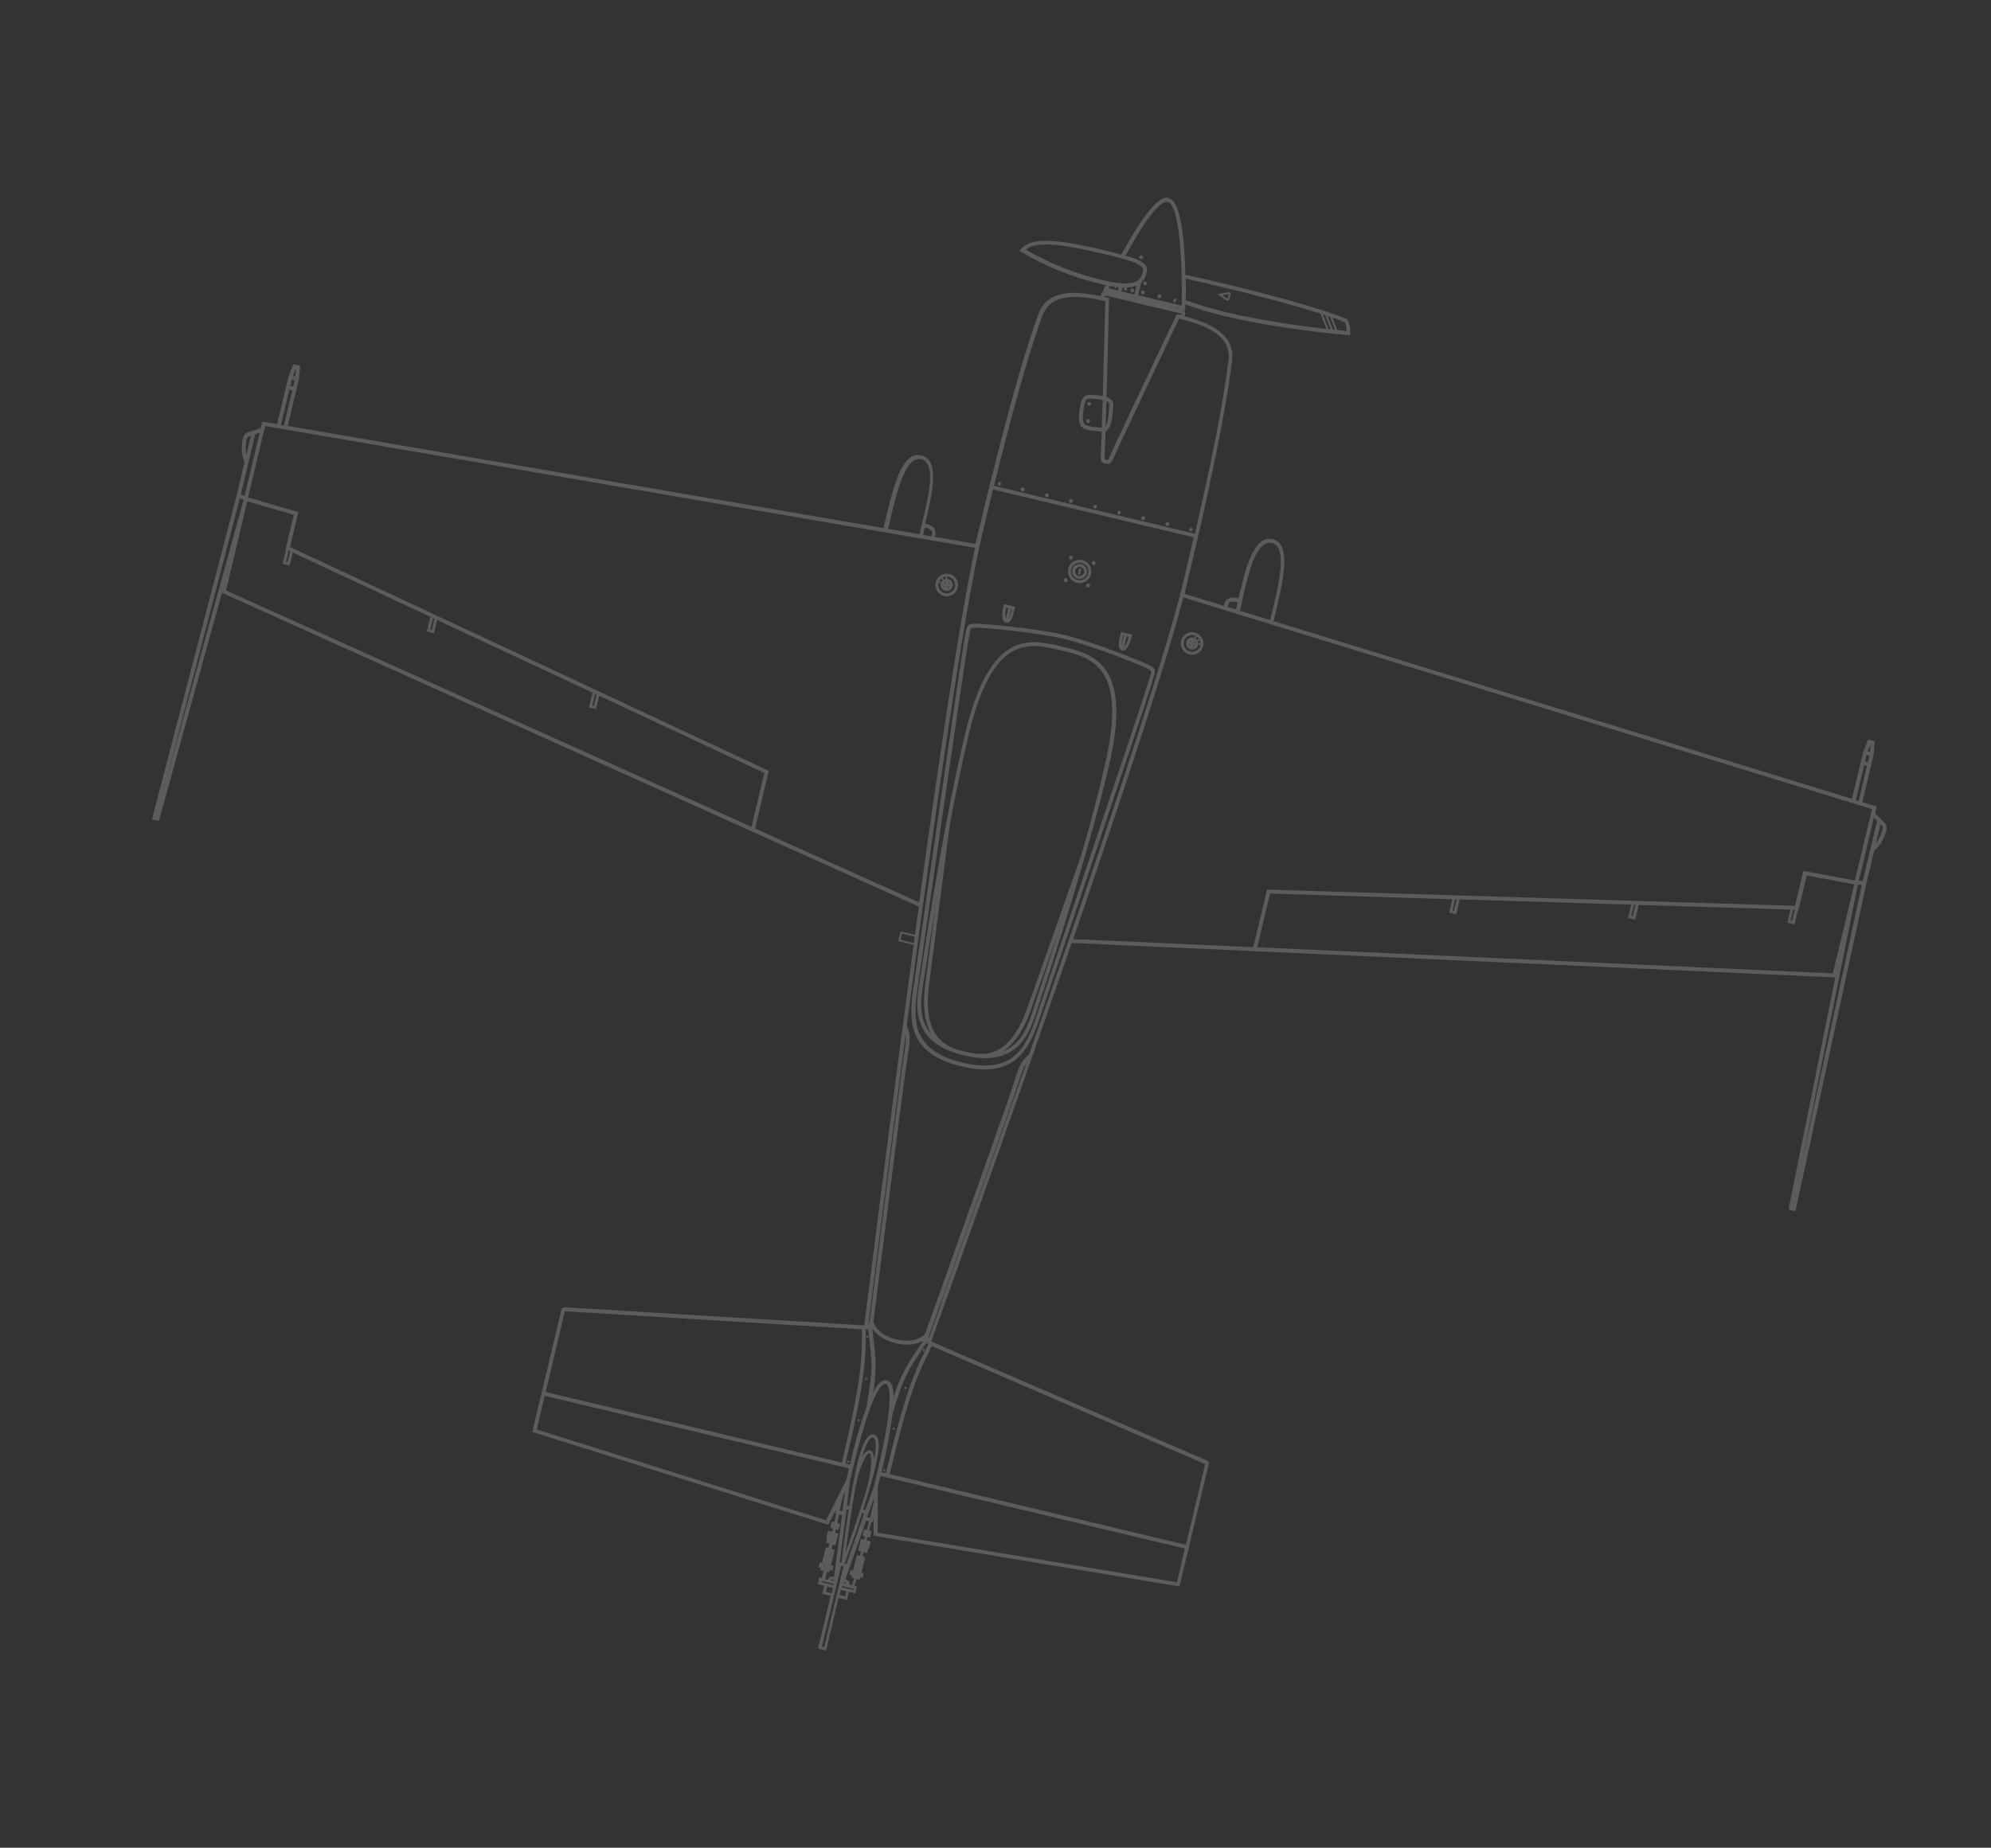 <svg width="683" height="634" viewBox="0 0 683 634" fill="none" xmlns="http://www.w3.org/2000/svg">
<rect x="0" y="0" width="683" height="634" fill="#333333" stroke="none"/>
<g opacity="0.2">
<path d="M325.673 196.954C324.927 196.777 324.145 196.824 323.427 197.09C322.708 197.357 322.084 197.83 321.634 198.451C321.185 199.072 320.929 199.813 320.9 200.579C320.871 201.345 321.07 202.102 321.472 202.755C321.873 203.408 322.46 203.928 323.156 204.248C323.853 204.568 324.629 204.674 325.386 204.553C326.143 204.432 326.847 204.089 327.409 203.567C327.972 203.046 328.367 202.37 328.544 201.624C328.783 200.624 328.614 199.57 328.076 198.695C327.537 197.819 326.673 197.193 325.673 196.954ZM324.108 203.518C323.552 203.388 323.046 203.095 322.657 202.678C322.267 202.26 322.01 201.736 321.919 201.172C321.827 200.608 321.906 200.03 322.143 199.51C322.381 198.991 322.768 198.554 323.255 198.254C323.741 197.955 324.306 197.807 324.877 197.829C325.448 197.852 325.999 198.043 326.461 198.379C326.923 198.715 327.275 199.181 327.472 199.717C327.669 200.253 327.702 200.836 327.567 201.391C327.39 202.132 326.927 202.772 326.278 203.171C325.629 203.57 324.849 203.695 324.108 203.518Z" fill="white"/>
<path d="M325.257 198.7C324.857 198.602 324.436 198.625 324.049 198.767C323.662 198.908 323.325 199.161 323.082 199.494C322.839 199.827 322.7 200.224 322.683 200.636C322.666 201.048 322.771 201.456 322.986 201.808C323.201 202.159 323.516 202.439 323.89 202.612C324.264 202.785 324.681 202.843 325.089 202.778C325.496 202.714 325.875 202.53 326.177 202.25C326.48 201.97 326.692 201.606 326.788 201.205C326.915 200.67 326.826 200.106 326.539 199.637C326.252 199.168 325.792 198.831 325.257 198.7ZM324.069 201.516C323.911 201.377 323.797 201.196 323.738 200.995L324.169 201.097L324.069 201.516ZM324.402 200.12L323.972 200.017C324.115 199.863 324.299 199.753 324.502 199.701L324.402 200.12ZM325.047 201.749L325.147 201.33L325.566 201.43C325.427 201.585 325.247 201.696 325.047 201.749ZM325.38 200.353L325.48 199.934C325.634 200.072 325.745 200.252 325.799 200.453L325.38 200.353Z" fill="white"/>
<path d="M345.073 213.658C346.849 213.996 347.354 211.878 348.12 208.666L348.237 208.177L344.396 207.261L344.28 207.75C344.058 208.681 343.401 211.796 344.242 213.067C344.333 213.216 344.454 213.346 344.596 213.448C344.739 213.55 344.901 213.621 345.073 213.658ZM346.875 208.885L347.096 208.938C346.878 210.031 346.545 211.098 346.103 212.121L346.875 208.885ZM345.897 208.652L345.023 212.318C344.796 211.044 344.861 209.735 345.211 208.489L345.897 208.652Z" fill="white"/>
<path d="M297.464 458.999C297.663 459.046 297.863 458.923 297.911 458.724C297.958 458.525 297.835 458.325 297.636 458.277C297.437 458.23 297.237 458.353 297.189 458.552C297.142 458.751 297.265 458.951 297.464 458.999Z" fill="white"/>
<path d="M297.074 473.417C297.274 473.465 297.474 473.342 297.521 473.143C297.569 472.943 297.446 472.743 297.247 472.696C297.047 472.648 296.847 472.771 296.8 472.971C296.752 473.17 296.875 473.37 297.074 473.417Z" fill="white"/>
<path d="M294.436 487.733C294.635 487.78 294.835 487.657 294.883 487.458C294.93 487.259 294.807 487.059 294.608 487.011C294.409 486.964 294.209 487.087 294.161 487.286C294.114 487.485 294.237 487.685 294.436 487.733Z" fill="white"/>
<path d="M291.082 501.177C291.01 501.163 290.936 501.169 290.869 501.197C290.801 501.224 290.743 501.27 290.702 501.33C290.66 501.39 290.638 501.461 290.636 501.534C290.635 501.607 290.655 501.678 290.694 501.74C290.733 501.801 290.79 501.85 290.856 501.879C290.923 501.909 290.997 501.918 291.069 501.906C291.14 501.894 291.207 501.861 291.26 501.812C291.314 501.762 291.351 501.698 291.368 501.627C291.379 501.578 291.381 501.528 291.373 501.479C291.365 501.43 291.347 501.383 291.32 501.341C291.293 501.299 291.258 501.263 291.217 501.235C291.176 501.207 291.13 501.187 291.082 501.177Z" fill="white"/>
<path d="M640.254 303.077L642.919 291.904C644.493 290.553 645.703 288.829 646.439 286.889C647.182 285.012 647.76 283.515 646.347 282.12L643.237 279.066L643.792 276.738L638.854 275.216L642.764 258.819L643.128 254.355L640.8 253.8L639.135 258.052L635.308 274.1L436.904 213.135L437.395 211.075C439.579 201.916 442.136 191.555 439.423 187.095C439.119 186.572 438.71 186.116 438.222 185.757C437.735 185.397 437.179 185.141 436.589 185.005C435.992 184.855 435.371 184.828 434.764 184.927C434.157 185.025 433.576 185.246 433.058 185.577C429.016 188.082 426.781 197.044 424.854 205.329C423.636 204.903 422.3 204.963 421.124 205.498C420.757 205.788 420.453 206.151 420.232 206.563C420.011 206.976 419.877 207.43 419.839 207.897L406.364 203.749C406.691 202.376 407.002 201.072 407.291 199.862C419.266 149.645 421.463 132.9 422.65 123.897C423.838 114.894 415.466 110.906 406.38 108.518C406.575 107.703 406.675 107.284 406.438 106.883C406.202 106.482 405.838 106.408 405.256 106.269L400.741 105.192L400.746 105.169L406.565 106.557L406.591 105.727L406.615 104.441C411.085 106.068 415.649 107.423 420.283 108.5C439.695 113.129 462.138 114.951 462.425 114.982L463.116 115.024L463.147 114.33C463.281 112.722 462.978 111.106 462.269 109.656L462.153 109.469L461.932 109.416C445.439 102.863 411.318 95.292 406.64 94.275C406.398 83.48 405.289 68.997 400.866 67.942C399.633 67.648 395.897 66.757 384.702 87.297C382.758 86.834 380.547 86.306 378.057 85.712C358.936 81.153 353.372 82.15 350.218 85.421L349.65 85.998L350.331 86.444C358.81 91.478 368.009 95.185 377.61 97.438L379.309 97.843L378.696 99.124L378.344 99.876L384.163 101.264L384.174 101.217L379.519 100.107C379.321 100.028 379.109 99.99 378.896 99.997C378.683 100.003 378.473 100.053 378.28 100.144C377.877 100.392 377.777 100.811 377.594 101.628C368.409 99.659 359.163 99.336 356.123 108.008C353.083 116.68 347.536 132.515 335.561 182.732C335.284 183.896 334.962 185.246 334.634 186.619L320.682 184.215C320.857 183.78 320.941 183.313 320.928 182.845C320.915 182.376 320.805 181.915 320.606 181.49C320.142 180.703 319.155 180.148 317.353 179.657C319.384 171.397 321.469 162.398 318.958 158.331C318.644 157.802 318.226 157.343 317.728 156.981C317.231 156.619 316.665 156.362 316.065 156.227C315.475 156.082 314.862 156.059 314.262 156.159C313.663 156.259 313.091 156.481 312.58 156.81C308.124 159.56 305.759 169.943 303.569 179.125L303.075 181.197L98.712 146.152L102.563 129.999L102.988 125.537L100.66 124.982L98.948 129.223L95.063 145.516L90.583 144.755L89.978 144.611L89.422 146.938L85.258 148.257C83.355 148.861 83.196 150.459 82.998 152.577C82.793 154.606 83.099 156.654 83.89 158.533L81.226 169.706L52.129 281.15L54.514 281.719L76.143 203.4L315.2 311.081C314.751 314.303 314.309 317.531 313.875 320.764L308.928 319.585L308.132 322.925L313.416 324.185C307.041 371.186 301.284 416.835 298.276 440.643C297.448 447.21 296.789 452.034 296.48 454.777L193.653 448.546C193.416 448.532 193.182 448.602 192.991 448.743C192.801 448.884 192.665 449.087 192.608 449.317L182.587 491.341L283.589 523.016L284.136 523.146L286.764 517.906L286.455 519.198L286.839 519.289L286.21 522.238L285.349 522.033L284.827 524.221L285.735 524.437L285.457 525.601L284.049 525.265L283.45 527.779L283.729 527.846L283.36 529.394L284.524 529.671L284.177 531.126L283.269 530.909L281.998 536.24L281.218 536.054L280.802 537.799L281.582 537.985L281.401 538.742L282.484 539L281.962 541.446L281.077 541.235L280.522 543.562L282.733 544.09L282.067 546.883L284.942 547.568L280.624 565.677L283.359 566.329L287.66 548.29L290.535 548.976L291.201 546.183L293.412 546.71L293.967 544.382L293.199 544.199L293.837 541.781L294.943 542.045L295.14 541.218L295.919 541.404L296.308 539.775L295.528 539.589L296.805 534.236L295.897 534.019L296.244 532.564L297.466 532.856L297.835 531.308L298.114 531.375L298.714 528.861L297.306 528.525L297.583 527.361L298.491 527.578L299.013 525.39L298.163 525.187L298.921 522.268L299.363 522.374L299.679 521.047L299.662 526.947L404.017 544.255L404.622 544.4L414.654 502.329C414.71 502.1 414.683 501.858 414.578 501.646C414.474 501.435 414.298 501.267 414.082 501.172L319.474 460.322C320.388 457.723 322.027 453.12 324.252 446.886C333.06 422.174 350.716 372.684 367.636 323.548L629.576 335.375L613.533 415.026L615.919 415.595L640.254 303.077ZM645.094 282.78L645.393 283.073C646.162 283.822 645.937 284.507 645.167 286.5C644.738 287.532 644.183 288.506 643.515 289.402L645.094 282.78ZM84.332 152.71C84.521 150.677 84.641 149.967 85.665 149.646L86.064 149.52L84.488 156.13C84.287 155.002 84.234 153.852 84.332 152.71ZM57.393 266.293L82.307 170.947L83.553 171.552L57.393 266.293ZM83.892 170.231L82.657 169.53L87.553 149.001L89.071 148.515L83.892 170.231ZM641.654 255.43L641.496 258L640.693 257.808L641.654 255.43ZM641.293 259.317L640.768 261.516L639.779 261.28L640.304 259.081L641.293 259.317ZM640.46 262.808L637.599 274.806L636.635 274.515L639.491 262.54L640.46 262.808ZM433.795 186.712C434.169 186.469 434.59 186.308 435.03 186.239C435.471 186.17 435.921 186.195 436.351 186.313C436.77 186.405 437.166 186.584 437.512 186.838C437.858 187.092 438.147 187.416 438.36 187.788C440.812 191.793 438.254 202.314 436.202 210.766L435.724 212.768L425.333 209.564C425.541 208.691 425.752 207.807 425.968 206.899C427.784 198.513 429.97 189.035 433.795 186.712ZM421.923 206.635C422.789 206.346 423.726 206.345 424.593 206.632C424.387 207.493 424.188 208.331 423.991 209.158L421.181 208.303C421.336 207.393 421.476 206.861 421.865 206.621L421.923 206.635ZM461.349 110.519C461.744 111.485 461.944 112.519 461.94 113.563L458.741 113.255L457.061 108.955C458.523 109.476 459.962 109.992 461.291 110.505L461.349 110.519ZM456.231 108.671L457.995 113.188L457.263 113.112L455.433 108.407L456.231 108.671ZM454.6 108.135L456.519 113.033L455.764 112.951L453.779 107.865L454.6 108.135ZM452.966 107.61L455.023 112.86C443.413 111.568 421.197 108.484 406.77 103.014C406.805 101.165 406.818 98.585 406.771 95.635C411.484 96.66 435.73 102.11 452.908 107.596L452.966 107.61ZM400.605 69.295C404.725 70.277 405.691 91.294 405.357 104.867L390.449 101.311L391.465 97.052C392.49 96.025 393.167 94.702 393.4 93.27C394.027 90.64 391.347 89.189 386.119 87.697C395.613 70.22 399.406 68.96 400.605 69.245L400.605 69.295ZM384.907 101.392L400.106 105.017L384.907 101.392ZM384.764 99.98L385.092 98.607L385.701 98.63C385.766 98.563 385.846 98.513 385.934 98.485C386.022 98.457 386.116 98.451 386.207 98.467C386.301 98.498 386.386 98.552 386.453 98.624C387.612 98.628 388.763 98.428 389.853 98.033L389.14 101.024L384.764 99.98ZM383.461 99.67L380.307 98.918C380.365 98.673 380.568 98.389 380.719 98.069C381.254 98.196 381.778 98.321 382.28 98.33C382.28 98.33 382.296 98.26 382.305 98.225C382.391 97.865 382.67 97.624 382.937 97.688C383.205 97.751 383.357 98.095 383.271 98.456L383.748 98.57L383.461 99.67ZM377.989 96.052C368.825 93.879 360.025 90.384 351.867 85.678C354.818 83.307 360.681 82.86 377.812 86.945C386.447 89.005 392.685 90.492 392.105 92.924C391.447 95.683 390.639 99.069 377.989 96.052ZM379.176 101.391L405.245 107.607C405.209 107.758 405.161 107.956 405.114 108.154L403.659 107.807L403.43 108.306C402.593 110.062 382.948 151.488 381.4 155.092C381.037 156.074 380.569 157.014 380.006 157.896L379.017 157.66C378.888 156.614 378.884 155.556 379.006 154.509C379.055 153.733 379.145 151.344 379.245 147.985C381.27 147.128 381.583 143.34 381.793 140.5C381.827 139.942 381.871 139.449 381.919 139.042C381.957 138.74 381.932 138.433 381.845 138.141C381.758 137.849 381.611 137.579 381.413 137.347C380.913 136.821 380.283 136.438 379.587 136.235C379.99 121.805 380.444 104.018 380.471 102.819L380.492 102.27L378.99 101.912L379.176 101.391ZM379.559 137.643C379.878 137.761 380.165 137.951 380.398 138.199C380.478 138.293 380.538 138.403 380.573 138.522C380.609 138.64 380.619 138.765 380.603 138.888C380.503 139.307 380.514 139.826 380.465 140.392C380.339 142.109 380.112 144.97 379.299 146.264C379.376 143.724 379.457 140.804 379.539 137.675L379.559 137.643ZM377.958 146.781L377.783 146.739C374.583 146.492 372.64 146.337 371.965 145.351C371.367 144.606 371.267 143.119 371.774 140.116C372.287 136.622 372.956 136.708 374.796 136.777L374.983 136.822C376.095 136.875 377.203 137.004 378.298 137.207C378.119 140.792 378.035 144.032 377.938 146.813L377.958 146.781ZM357.57 108.489C360.455 100.26 370.033 101.203 379.168 103.332C379.095 106.476 378.681 122.551 378.315 135.895C377.235 135.699 376.142 135.578 375.044 135.533L374.858 135.488C372.532 135.34 371.075 135.57 370.432 139.968C369.988 142.912 369.9 144.982 370.895 146.228C371.499 146.919 372.323 147.381 373.227 147.534C374.712 147.818 376.215 147.995 377.725 148.066L377.958 148.121C377.86 151.37 377.772 153.698 377.687 154.416C377.471 157.796 377.42 158.681 379.046 159.032L379.407 159.118C380.955 159.487 381.347 158.72 382.703 155.612C384.141 152.265 402.208 114.152 404.469 109.365C413.604 111.544 422.554 115.068 421.415 123.714C420.378 131.621 418.542 145.561 409.915 183.133L340.973 166.693C350.232 129.308 354.884 116.04 357.516 108.513L357.57 108.489ZM317.324 181.015C318.228 181.15 319.063 181.573 319.705 182.223C319.933 182.609 319.829 183.15 319.592 184.041L316.71 183.538C316.853 182.736 317.052 181.898 317.269 181.039L317.324 181.015ZM313.568 157.981C313.935 157.751 314.345 157.597 314.772 157.527C315.199 157.457 315.636 157.472 316.058 157.573C316.479 157.673 316.876 157.856 317.226 158.112C317.576 158.367 317.871 158.689 318.095 159.06C320.414 162.848 318.088 172.293 316.04 180.623C315.824 181.531 315.613 182.415 315.405 183.288L304.686 181.458L305.144 179.537C307.062 171.029 309.527 160.485 313.51 158.016L313.568 157.981ZM101.487 126.569L101.295 129.131L100.527 128.947L101.487 126.569ZM101.091 130.447L100.567 132.647L99.578 132.411L100.102 130.211L101.091 130.447ZM100.259 133.939L97.386 145.984L96.383 145.806L99.267 133.714L100.259 133.939ZM257.793 283.714L77.539 202.601L84.837 171.994L100.764 176.64L97.95 188.441L98.113 188.48L96.914 193.507L99.37 194.093L100.446 189.577L147.628 211.652L146.42 216.715L148.876 217.3L149.964 212.738L203.247 237.645L202.034 242.731L204.489 243.317L205.58 238.743L262.2 265.233L257.793 283.714ZM98.128 192.751L99.046 188.899L99.531 189.138L98.64 192.873L98.128 192.751ZM147.611 216.002L148.538 212.115L149.025 212.342L148.123 216.124L147.611 216.002ZM203.207 242.039L204.14 238.129L204.627 238.356L203.719 242.161L203.207 242.039ZM259.009 284.287L263.727 264.503L99.494 187.69L102.35 175.715L85.102 170.679L90.946 146.17L334.483 187.973C329.297 212.196 322.104 260.516 315.309 309.643L259.009 284.287ZM308.94 322.478L309.445 320.36L313.797 321.398L313.502 323.566L308.94 322.478ZM299.601 440.86C301.941 422.28 305.965 390.4 310.657 354.94C310.914 356.748 310.584 358.908 310.014 362.794C309.808 364.122 309.572 365.628 309.324 367.389C308.003 376.643 298.675 450.627 298.268 453.826C298.179 454.017 298.059 454.192 297.911 454.343C298.238 451.531 298.817 446.934 299.59 440.858L299.601 440.86ZM296.699 527.15L296.421 528.314L295.339 528.056L294.37 532.118L295.359 532.354L295.013 533.808L293.942 533.553L292.671 538.883L291.786 538.672L291.392 540.325L292.277 540.536L292.096 541.292L292.992 541.506L292.354 543.924L291.388 543.694L291.321 542.534L290.025 541.88C291.359 538.091 294.404 529.395 297.105 521.786L298.117 522.028L297.348 524.944L296.417 524.722L295.895 526.91L296.699 527.15ZM294.681 534.787L293.826 538.064L294.611 534.77L294.681 534.787ZM290.295 543.482L289.469 543.285C289.499 543.157 289.532 543.018 289.574 542.843L290.231 543.184L290.295 543.482ZM300.925 493.129C300.805 492.904 300.639 492.708 300.438 492.552C300.237 492.396 300.004 492.285 299.757 492.226C299.509 492.167 299.252 492.161 299.002 492.209C298.751 492.257 298.515 492.358 298.306 492.505C297.039 493.334 295.013 496 292.551 509.729C292.52 509.857 292.49 509.985 292.462 510.101C292.434 510.218 292.384 510.427 292.348 510.579C291.99 512.596 291.644 514.666 291.315 516.716L290.54 516.666C290.986 513.144 291.362 510.073 291.579 508.132L292.525 504.164L292.68 503.512C299.233 476.035 302.886 474.643 303.84 474.871C304.794 475.098 307.437 477.992 300.885 505.468L299.775 510.123C299.093 511.953 298.048 514.84 296.862 518.161L296.148 517.856C296.779 515.879 297.404 513.875 297.984 511.91C298.02 511.759 298.056 511.608 298.092 511.456C298.128 511.305 298.156 511.189 298.186 511.061C302.225 497.683 301.679 494.404 300.922 493.091L300.925 493.129ZM299.345 498.361C299.255 498.187 299.129 498.034 298.976 497.91C298.824 497.787 298.647 497.697 298.458 497.645C298.268 497.607 298.071 497.608 297.881 497.65C297.691 497.691 297.512 497.772 297.355 497.886C296.671 498.449 296.123 499.16 295.753 499.964C296.798 496.253 297.827 494.051 298.833 493.393C298.929 493.322 299.038 493.273 299.154 493.248C299.271 493.223 299.391 493.222 299.507 493.246C299.622 493.276 299.73 493.331 299.822 493.406C299.914 493.481 299.99 493.575 300.043 493.681C300.643 494.722 300.58 497.155 299.838 500.938C299.875 500.04 299.705 499.146 299.342 498.323L299.345 498.361ZM297.134 511.449C294.825 519.225 291.864 527.72 290.116 532.628C290.773 527.447 291.976 518.534 293.425 510.552C294.336 505.284 296.461 499.678 297.907 498.719C297.997 498.644 298.111 498.606 298.228 498.611C298.337 498.66 298.426 498.747 298.477 498.855C299.332 500.326 298.686 506.285 297.131 511.412L297.134 511.449ZM284.633 541.025L284.049 542.03L283.071 541.797L283.651 539.364L284.466 539.558L284.666 538.721L285.562 538.934L285.95 537.305L285.054 537.091L286.331 531.738L285.26 531.483L285.607 530.028L286.608 530.267L287.576 526.205L286.482 525.944L286.76 524.78L287.644 524.991L288.166 522.803L287.235 522.581L287.865 519.632L288.877 519.873C287.859 527.859 286.647 537.016 286.127 541L284.633 541.025ZM285.946 542.015C285.905 542.189 285.871 542.329 285.841 542.457L285.05 542.268L285.195 542.02L285.946 542.015ZM285.141 532.549L284.356 535.842L285.06 532.53L285.141 532.549ZM288.016 518.327L289.34 512.776L289.873 511.674C289.689 513.167 289.481 514.864 289.246 516.677L289.027 518.47L288.016 518.327ZM297.466 520.581L297.956 519.197C298.62 517.338 299.243 515.605 299.786 514.099L299.784 515.242L298.455 520.817L297.466 520.581ZM306.206 485.065C309.779 472.917 311.586 470.187 315.186 464.736C315.957 463.567 316.819 462.272 317.772 460.752C317.96 460.974 318.179 461.167 318.422 461.326C318.025 462.166 317.622 462.98 317.236 463.773C313.869 470.67 310.676 477.202 303.903 505.499L302.379 505.136C304.04 498.512 305.316 491.798 306.202 485.028L306.206 485.065ZM314.07 464.002C310.728 468.693 308.189 473.906 306.553 479.429C306.496 474.975 305.347 473.865 304.253 473.604C303.159 473.343 301.573 473.801 299.513 477.75C300.546 472.084 300.632 466.286 299.767 460.591C299.601 459.174 299.427 457.583 299.25 455.745C300.305 457.46 302.556 459.78 307.28 460.907C312.005 462.034 315.073 460.982 316.788 459.927C315.739 461.436 314.854 462.775 314.066 463.964L314.07 464.002ZM298.355 460.685C299.119 467.177 299.5 470.429 297.206 482.882C294.95 489.314 293.066 495.871 291.564 502.52L290.028 502.154C296.777 473.851 296.863 466.578 296.96 458.901C296.976 458.007 296.995 457.101 297.008 456.17C297.295 456.137 297.576 456.068 297.845 455.963C298.044 457.757 298.218 459.299 298.355 460.685ZM193.776 449.94L295.754 456.117C295.724 457.069 295.711 458.001 295.703 458.909C295.603 466.498 295.499 473.693 288.806 501.862L187.197 477.632L193.776 449.94ZM282.729 538.074L283.6 534.42L282.81 538.094L282.729 538.074ZM283.368 521.622L184.107 490.486L186.863 478.93L291.253 503.823L290.304 507.804L283.368 521.622ZM285.289 546.679L283.381 546.224L283.811 544.42L285.719 544.876L285.289 546.679ZM285.958 543.875L281.838 542.892L281.933 542.497L286.052 543.479L285.958 543.875ZM288.041 536.119C288.634 531.623 289.413 525.622 290.116 520.144L290.244 519.092C290.333 518.72 290.343 518.317 290.405 517.901L291.143 517.954C289.838 526.314 288.902 534.11 288.643 536.225L288.041 536.119ZM282.728 565.207L281.948 565.021L288.559 537.3L289.339 537.486L282.728 565.207ZM290.334 536.665L289.729 536.521C290.464 534.519 293.193 527.151 295.755 519.091L296.437 519.376C296.398 519.539 296.357 519.714 296.259 519.863L295.691 521.474C293.864 526.708 291.852 532.415 290.352 536.694L290.334 536.665ZM289.933 547.787L288.024 547.332L288.454 545.528L290.363 545.983L289.933 547.787ZM292.866 545.596L288.758 544.616L288.852 544.22L292.96 545.2L292.866 545.596ZM294.262 540.874L294.181 540.854L295.134 537.22L294.262 540.874ZM403.747 542.912L301.105 525.901L301.104 510.428L302.054 506.448L406.444 531.342L403.747 542.912ZM319.749 461.9L413.415 502.366L406.813 530.052L305.192 505.819C311.908 477.656 315.085 471.193 318.421 464.375C318.835 463.515 319.229 462.686 319.644 461.826L319.749 461.9ZM323.168 446.529C321.116 452.3 319.524 456.656 318.598 459.35C318.545 459.148 318.52 458.939 318.525 458.73C319.606 455.692 344.668 385.46 347.665 376.606C348.239 374.922 348.708 373.472 349.123 372.194C350.334 368.46 351.013 366.384 352.094 364.895C340.145 398.551 329.319 428.834 323.063 446.455L323.168 446.529ZM352.978 361.908C350.292 363.887 349.541 366.008 347.746 371.73C347.333 372.997 346.861 374.459 346.291 376.13C343.394 384.664 319.936 450.543 317.347 457.687C316.925 458.164 314.062 461.147 307.521 459.587C300.981 458.027 299.784 454.126 299.62 453.472C300.568 445.937 309.354 376.547 310.598 367.619C310.843 365.869 311.081 364.352 311.285 363.035C312.185 357.198 312.528 354.931 311.048 351.909C319.663 286.845 330.385 210.832 337.004 183.076C338.295 177.665 339.502 172.602 340.612 167.947L409.507 184.377C408.397 189.032 407.259 194.061 405.958 199.519C399.38 227.31 374.646 299.981 352.978 361.908ZM628.748 333.997L431.288 325.038L435.684 306.603L498.212 308.575L497.121 313.149L499.577 313.734L500.801 308.602L559.58 310.406L558.49 314.979L560.957 315.568L562.164 310.505L614.218 312.095L613.141 316.61L615.609 317.199L616.807 312.171L616.97 312.21L619.784 300.409L636.094 303.45L628.748 333.997ZM498.265 312.376L499.172 308.57L499.709 308.588L498.777 312.498L498.265 312.376ZM559.587 314.245L560.489 310.463L561.026 310.48L560.099 314.367L559.587 314.245ZM614.239 315.876L615.13 312.14L615.67 312.146L614.751 315.998L614.239 315.876ZM636.3 302.121L618.636 298.831L615.78 310.807L435.182 305.254L434.644 305.236L429.927 325.02L368.161 322.222C384.267 275.315 399.688 228.958 405.956 204.992L642.191 277.623L636.3 302.121ZM642.807 280.562L643.93 281.679L639.035 302.208L637.65 302.185L642.807 280.562ZM637.323 303.558L638.707 303.581L617.913 399.909L637.323 303.558Z" fill="white"/>
<path d="M393.861 228.059C391.084 226.708 374.701 220.157 365.158 217.882C355.615 215.606 338.051 214.062 334.962 214.014C331.874 213.966 331.713 214.383 331.162 217.622C331.029 218.181 330.941 218.861 330.787 219.66C329.804 224.764 314.497 331.194 313.248 339.629C311.701 350.551 311.705 361.573 329.813 365.891C347.922 370.209 352.922 360.332 356.459 349.934C359.198 341.854 393.567 239.969 394.946 234.96C395.135 234.169 395.363 233.522 395.531 232.972C396.582 229.852 396.56 229.379 393.861 228.059ZM394.352 232.604C394.216 233.175 393.973 233.83 393.75 234.613C392.338 239.602 357.98 341.441 355.276 349.529C351.79 359.767 347.241 368.682 330.203 364.619C313.165 360.556 313.135 350.574 314.649 339.84C315.851 331.394 331.147 225.01 332.174 219.93C332.363 219.138 332.454 218.446 332.555 217.868C332.998 215.341 332.998 215.341 335.021 215.369C338.086 215.411 355.49 216.954 364.929 219.204C374.367 221.455 390.607 227.935 393.361 229.281C395.143 230.161 395.143 230.161 394.352 232.604Z" fill="white"/>
<path d="M364.215 221.828C353.253 219.213 339.613 215.961 331.063 251.817C329.364 258.939 327.192 268.876 324.649 282.168C321.935 296.44 318.804 314.573 315.398 337.314L315.11 339.189C313.91 347.058 314.288 356.409 326.758 360.957C329.367 361.891 332.072 362.536 334.822 362.88C347.979 364.444 352.571 356.277 355.039 348.711L355.646 346.888C362.867 325.068 368.256 307.474 372.259 293.521C376.003 280.503 378.546 270.667 380.244 263.545C388.829 227.697 375.178 224.442 364.215 221.828ZM316.436 339.407L316.709 337.541C318.205 327.623 319.635 318.564 321.001 310.362C319.439 322.067 317.903 333.668 317.548 336.806C317.086 340.239 315.959 348.629 319.474 354.829C315.567 350.528 315.604 344.805 316.436 339.407ZM354.412 346.495L353.805 348.318C352.111 353.511 349.564 358.573 344.123 360.707C350.069 356.763 352.849 348.767 353.986 345.496C355.016 342.519 358.9 331.49 362.836 320.35C360.348 328.305 357.55 336.998 354.412 346.495ZM371.019 293.152C370.498 294.614 354.959 338.631 352.725 345.059C350.097 352.624 345.439 362.509 335.255 361.581C332.386 361.291 329.568 360.619 326.876 359.583C317.439 355.832 317.732 344.906 318.812 336.973C319.72 330.227 325.702 283.944 325.911 282.395C328.436 269.123 330.604 259.21 332.296 252.111C340.536 217.559 352.93 220.514 363.812 223.109C374.693 225.704 387.087 228.659 378.847 263.212C377.283 270.341 374.755 280.169 371.019 293.152Z" fill="white"/>
<path d="M408.05 224.569C408.796 224.747 409.578 224.699 410.297 224.433C411.016 224.166 411.639 223.693 412.089 223.072C412.539 222.451 412.794 221.711 412.823 220.944C412.852 220.178 412.653 219.421 412.252 218.768C411.85 218.115 411.264 217.595 410.567 217.275C409.87 216.956 409.094 216.849 408.337 216.971C407.58 217.092 406.876 217.434 406.314 217.956C405.752 218.477 405.357 219.153 405.179 219.899C404.94 220.899 405.109 221.953 405.648 222.829C406.186 223.704 407.05 224.33 408.05 224.569ZM409.618 217.994C410.173 218.126 410.676 218.42 411.064 218.838C411.452 219.256 411.707 219.78 411.797 220.343C411.887 220.906 411.808 221.483 411.57 222.001C411.332 222.52 410.946 222.956 410.46 223.254C409.974 223.553 409.411 223.701 408.841 223.68C408.271 223.658 407.72 223.468 407.258 223.133C406.796 222.799 406.444 222.335 406.246 221.8C406.048 221.266 406.013 220.684 406.145 220.129C406.23 219.759 406.388 219.409 406.609 219.1C406.83 218.791 407.111 218.529 407.434 218.329C407.758 218.13 408.117 217.996 408.493 217.936C408.868 217.877 409.252 217.892 409.621 217.982L409.618 217.994Z" fill="white"/>
<path d="M408.467 222.822C408.868 222.917 409.288 222.892 409.674 222.749C410.06 222.606 410.395 222.351 410.636 222.018C410.878 221.685 411.015 221.287 411.031 220.875C411.046 220.464 410.939 220.057 410.724 219.707C410.508 219.356 410.193 219.077 409.819 218.905C409.445 218.733 409.028 218.676 408.621 218.741C408.215 218.806 407.837 218.99 407.535 219.27C407.233 219.55 407.021 219.914 406.925 220.314C406.797 220.851 406.888 221.417 407.177 221.887C407.466 222.358 407.93 222.694 408.467 222.822ZM409.656 220.006C409.81 220.144 409.921 220.324 409.975 220.525L409.556 220.425L409.656 220.006ZM409.322 221.402L409.741 221.502C409.603 221.657 409.423 221.768 409.223 221.821L409.322 221.402ZM408.678 219.773L408.578 220.192L408.159 220.092C408.301 219.936 408.485 219.826 408.69 219.775L408.678 219.773ZM408.345 221.169L408.245 221.588C408.09 221.45 407.98 221.27 407.926 221.069L408.345 221.169Z" fill="white"/>
<path d="M384.942 223.167C385.275 223.242 385.624 223.184 385.915 223.005C387.216 222.245 388.059 219.175 388.281 218.243L388.397 217.755L384.557 216.839L384.44 217.328C383.708 220.499 383.203 222.617 384.942 223.167ZM386.511 218.338L387.21 218.505C386.951 219.773 386.414 220.969 385.637 222.004L386.511 218.338ZM385.545 218.108L384.774 221.343C384.829 220.229 385.014 219.126 385.324 218.055L385.545 218.108Z" fill="white"/>
<path d="M369.428 199.972C370.199 200.156 371.007 200.107 371.751 199.832C372.494 199.556 373.139 199.066 373.604 198.424C374.069 197.782 374.333 197.017 374.363 196.225C374.393 195.433 374.187 194.649 373.772 193.974C373.357 193.299 372.75 192.762 372.03 192.431C371.31 192.1 370.507 191.991 369.725 192.116C368.942 192.241 368.214 192.595 367.633 193.134C367.051 193.673 366.643 194.373 366.459 195.144C366.337 195.656 366.317 196.187 366.4 196.706C366.483 197.226 366.668 197.724 366.943 198.173C367.219 198.621 367.58 199.011 368.007 199.32C368.433 199.628 368.916 199.85 369.428 199.972ZM371.054 193.152C371.636 193.289 372.164 193.595 372.571 194.031C372.979 194.468 373.247 195.016 373.343 195.606C373.438 196.195 373.356 196.8 373.108 197.343C372.859 197.886 372.455 198.343 371.946 198.656C371.437 198.969 370.847 199.124 370.25 199.101C369.653 199.077 369.076 198.877 368.593 198.526C368.11 198.175 367.742 197.688 367.536 197.127C367.33 196.567 367.296 195.957 367.437 195.377C367.624 194.604 368.11 193.936 368.787 193.52C369.465 193.103 370.28 192.971 371.054 193.152Z" fill="white"/>
<path d="M369.764 198.564C370.256 198.681 370.773 198.65 371.247 198.474C371.722 198.298 372.134 197.985 372.431 197.575C372.728 197.165 372.897 196.676 372.916 196.17C372.935 195.664 372.804 195.163 372.538 194.732C372.273 194.301 371.886 193.958 371.426 193.746C370.966 193.535 370.453 193.465 369.953 193.545C369.453 193.625 368.988 193.851 368.617 194.196C368.245 194.54 367.985 194.987 367.867 195.479C367.71 196.14 367.821 196.836 368.177 197.414C368.532 197.993 369.103 198.406 369.764 198.564ZM370.718 194.56C371.018 194.632 371.289 194.79 371.498 195.016C371.707 195.241 371.845 195.524 371.893 195.828C371.942 196.131 371.899 196.443 371.771 196.722C371.643 197.002 371.434 197.237 371.172 197.398C370.91 197.559 370.606 197.639 370.299 197.627C369.991 197.616 369.694 197.513 369.445 197.333C369.196 197.152 369.006 196.902 368.899 196.614C368.792 196.325 368.773 196.012 368.845 195.712C368.943 195.313 369.195 194.968 369.545 194.752C369.896 194.537 370.317 194.468 370.718 194.56Z" fill="white"/>
<path d="M316.771 463.601C316.842 463.618 316.917 463.614 316.986 463.588C317.054 463.563 317.114 463.517 317.157 463.458C317.2 463.398 317.225 463.328 317.227 463.254C317.23 463.181 317.211 463.108 317.173 463.046C317.134 462.984 317.078 462.934 317.012 462.903C316.945 462.873 316.871 462.862 316.798 462.874C316.726 462.886 316.658 462.918 316.605 462.968C316.551 463.018 316.513 463.083 316.496 463.154C316.473 463.25 316.489 463.351 316.541 463.435C316.592 463.518 316.675 463.578 316.771 463.601Z" fill="white"/>
<path d="M310.607 476.647C310.681 476.667 310.76 476.665 310.832 476.64C310.905 476.615 310.968 476.568 311.014 476.507C311.06 476.445 311.086 476.372 311.09 476.295C311.093 476.218 311.074 476.142 311.034 476.077C310.993 476.012 310.934 475.96 310.865 475.928C310.795 475.897 310.717 475.887 310.641 475.901C310.566 475.914 310.496 475.949 310.441 476.003C310.386 476.056 310.348 476.125 310.332 476.2C310.31 476.296 310.326 476.397 310.377 476.481C310.429 476.564 310.512 476.624 310.607 476.647Z" fill="white"/>
<path d="M306.505 490.612C306.579 490.632 306.657 490.629 306.73 490.604C306.802 490.579 306.866 490.533 306.911 490.472C306.957 490.41 306.984 490.337 306.987 490.26C306.991 490.183 306.971 490.107 306.931 490.042C306.891 489.977 306.832 489.925 306.762 489.893C306.692 489.862 306.614 489.852 306.539 489.865C306.463 489.879 306.393 489.914 306.338 489.968C306.283 490.021 306.245 490.09 306.23 490.165C306.207 490.261 306.223 490.362 306.275 490.445C306.326 490.529 306.409 490.589 306.505 490.612Z" fill="white"/>
<path d="M303.417 504.119C303.346 504.104 303.272 504.111 303.204 504.138C303.137 504.165 303.079 504.212 303.038 504.272C302.996 504.332 302.974 504.403 302.972 504.475C302.971 504.548 302.991 504.62 303.03 504.681C303.069 504.743 303.126 504.791 303.192 504.821C303.259 504.85 303.333 504.86 303.404 504.848C303.476 504.836 303.543 504.803 303.596 504.753C303.649 504.703 303.687 504.639 303.704 504.568C303.715 504.52 303.717 504.47 303.709 504.421C303.701 504.372 303.683 504.325 303.656 504.283C303.629 504.241 303.594 504.205 303.553 504.176C303.512 504.148 303.466 504.129 303.417 504.119Z" fill="white"/>
<path d="M420.939 103.16C421.058 103.192 421.183 103.187 421.299 103.147C421.396 103.112 421.483 103.054 421.554 102.98C421.626 102.905 421.679 102.815 421.709 102.716L422.168 101.103C422.197 101 422.2 100.891 422.175 100.786C422.151 100.681 422.1 100.584 422.027 100.504C421.956 100.422 421.864 100.359 421.761 100.321C421.658 100.284 421.547 100.273 421.439 100.29L417.612 100.866L420.691 103.064C420.769 103.108 420.852 103.14 420.939 103.16ZM421.475 100.914L421.092 102.52L419.346 101.279L421.475 100.914Z" fill="white"/>
<path d="M324.607 198.633C324.8 198.679 324.994 198.56 325.04 198.367C325.086 198.174 324.967 197.981 324.774 197.935C324.581 197.889 324.388 198.008 324.342 198.201C324.296 198.394 324.415 198.587 324.607 198.633Z" fill="white"/>
<path d="M323.283 199.043C323.476 199.089 323.67 198.97 323.716 198.777C323.762 198.585 323.643 198.391 323.45 198.345C323.257 198.299 323.063 198.418 323.017 198.611C322.971 198.804 323.09 198.997 323.283 199.043Z" fill="white"/>
<path d="M322.401 200.098C322.594 200.144 322.788 200.025 322.834 199.833C322.88 199.64 322.761 199.446 322.568 199.4C322.375 199.354 322.181 199.473 322.135 199.666C322.09 199.859 322.209 200.052 322.401 200.098Z" fill="white"/>
<path d="M365.493 199.76C365.666 199.801 365.848 199.772 366 199.679C366.151 199.586 366.259 199.437 366.301 199.264C366.322 199.17 366.323 199.073 366.303 198.979C366.283 198.885 366.242 198.796 366.184 198.719C366.091 198.565 365.941 198.454 365.766 198.411C365.628 198.365 365.48 198.366 365.343 198.414C365.206 198.462 365.089 198.554 365.009 198.675C364.93 198.796 364.893 198.94 364.904 199.085C364.914 199.23 364.973 199.366 365.07 199.474C365.17 199.619 365.321 199.721 365.493 199.76Z" fill="white"/>
<path d="M376.308 174.012C376.349 173.843 376.32 173.664 376.229 173.515C376.137 173.366 375.99 173.26 375.821 173.22C375.659 173.203 375.497 173.246 375.365 173.34C375.233 173.434 375.139 173.573 375.102 173.731C375.064 173.889 375.085 174.055 375.161 174.198C375.236 174.342 375.361 174.453 375.513 174.511C375.684 174.549 375.864 174.518 376.012 174.425C376.161 174.331 376.267 174.183 376.308 174.012Z" fill="white"/>
<path d="M367.581 171.255C367.452 171.217 367.314 171.218 367.186 171.259C367.058 171.301 366.945 171.379 366.863 171.485C366.78 171.591 366.731 171.72 366.722 171.854C366.714 171.988 366.745 172.122 366.814 172.238C366.882 172.354 366.984 172.446 367.105 172.504C367.227 172.561 367.363 172.58 367.496 172.559C367.629 172.538 367.752 172.477 367.85 172.385C367.948 172.293 368.016 172.173 368.045 172.042C368.066 171.96 368.071 171.874 368.059 171.79C368.047 171.706 368.019 171.625 367.976 171.552C367.933 171.479 367.876 171.415 367.808 171.364C367.74 171.313 367.663 171.276 367.581 171.255Z" fill="white"/>
<path d="M359.353 169.293C359.225 169.247 359.086 169.242 358.955 169.277C358.824 169.312 358.707 169.386 358.619 169.49C358.531 169.594 358.476 169.722 358.462 169.857C358.449 169.992 358.477 170.128 358.542 170.247C358.608 170.366 358.708 170.463 358.83 170.523C358.951 170.584 359.089 170.606 359.223 170.587C359.358 170.568 359.483 170.509 359.583 170.416C359.683 170.324 359.753 170.204 359.783 170.071C359.828 169.911 359.808 169.74 359.727 169.594C359.647 169.448 359.513 169.34 359.353 169.293Z" fill="white"/>
<path d="M351.09 167.321C350.963 167.271 350.823 167.26 350.69 167.292C350.557 167.323 350.436 167.394 350.345 167.496C350.253 167.598 350.195 167.725 350.178 167.861C350.161 167.996 350.186 168.134 350.25 168.255C350.313 168.376 350.413 168.475 350.534 168.538C350.655 168.601 350.793 168.626 350.929 168.608C351.065 168.591 351.192 168.532 351.293 168.44C351.394 168.348 351.465 168.228 351.496 168.094C351.543 167.938 351.527 167.769 351.451 167.624C351.375 167.48 351.246 167.371 351.09 167.321Z" fill="white"/>
<path d="M342.944 165.38C342.79 165.379 342.64 165.431 342.519 165.526C342.399 165.621 342.313 165.754 342.278 165.904C342.242 166.053 342.258 166.211 342.323 166.35C342.388 166.49 342.498 166.603 342.636 166.672C342.797 166.688 342.959 166.645 343.091 166.551C343.223 166.457 343.317 166.318 343.355 166.161C343.392 166.003 343.371 165.837 343.296 165.693C343.22 165.55 343.095 165.438 342.944 165.38Z" fill="white"/>
<path d="M410.043 219.005C410.236 219.051 410.429 218.932 410.475 218.739C410.521 218.546 410.402 218.352 410.21 218.306C410.017 218.26 409.823 218.379 409.777 218.572C409.731 218.765 409.85 218.959 410.043 219.005Z" fill="white"/>
<path d="M411.041 219.969C411.234 220.015 411.427 219.896 411.473 219.703C411.519 219.51 411.4 219.317 411.208 219.271C411.015 219.225 410.821 219.344 410.775 219.537C410.729 219.729 410.848 219.923 411.041 219.969Z" fill="white"/>
<path d="M411.336 221.305C411.529 221.351 411.722 221.232 411.768 221.039C411.814 220.846 411.695 220.653 411.502 220.607C411.31 220.561 411.116 220.68 411.07 220.873C411.024 221.065 411.143 221.259 411.336 221.305Z" fill="white"/>
<path d="M370.462 197.228L370.474 197.231L370.954 195.218L370.942 195.215L370.232 195.046L370.221 195.043L369.741 197.056L369.752 197.059L370.462 197.228Z" fill="white"/>
<path d="M374.977 193.877C375.113 193.913 375.256 193.907 375.388 193.859C375.52 193.81 375.634 193.722 375.714 193.607C375.794 193.491 375.837 193.354 375.836 193.213C375.834 193.072 375.79 192.936 375.708 192.821C375.662 192.739 375.599 192.666 375.524 192.608C375.45 192.55 375.364 192.508 375.272 192.484C375.105 192.466 374.937 192.511 374.799 192.608C374.662 192.705 374.565 192.849 374.526 193.013C374.487 193.177 374.509 193.349 374.587 193.498C374.666 193.647 374.796 193.762 374.953 193.822L374.977 193.877Z" fill="white"/>
<path d="M373.457 200.246C373.281 200.21 373.098 200.241 372.944 200.333C372.861 200.378 372.788 200.44 372.73 200.515C372.671 200.59 372.63 200.676 372.607 200.769C372.566 200.939 372.594 201.12 372.685 201.27C372.775 201.42 372.921 201.529 373.091 201.573C373.274 201.608 373.463 201.574 373.622 201.478C373.781 201.382 373.899 201.231 373.953 201.053C373.995 200.88 373.966 200.698 373.872 200.547C373.779 200.395 373.63 200.287 373.457 200.246Z" fill="white"/>
<path d="M367.236 192.033C367.33 192.054 367.427 192.054 367.521 192.034C367.615 192.014 367.703 191.974 367.78 191.917C367.854 191.871 367.918 191.811 367.968 191.741C368.019 191.671 368.055 191.591 368.075 191.507C368.116 191.334 368.087 191.152 367.994 191.001C367.901 190.849 367.751 190.741 367.578 190.7C367.398 190.669 367.213 190.706 367.058 190.803C366.904 190.9 366.79 191.05 366.74 191.226C366.698 191.399 366.727 191.581 366.821 191.732C366.914 191.883 367.063 191.992 367.236 192.033Z" fill="white"/>
<path d="M383.739 176.473C383.901 176.49 384.062 176.447 384.195 176.353C384.327 176.259 384.42 176.12 384.458 175.962C384.496 175.804 384.475 175.638 384.399 175.495C384.324 175.351 384.199 175.24 384.047 175.182C383.886 175.165 383.724 175.208 383.592 175.302C383.46 175.396 383.366 175.535 383.328 175.693C383.291 175.851 383.312 176.017 383.387 176.16C383.463 176.304 383.588 176.415 383.739 176.473Z" fill="white"/>
<path d="M391.965 178.436C392.093 178.479 392.231 178.482 392.361 178.445C392.491 178.408 392.607 178.333 392.693 178.229C392.779 178.126 392.833 177.998 392.845 177.864C392.858 177.73 392.83 177.595 392.765 177.476C392.7 177.358 392.6 177.263 392.48 177.202C392.359 177.141 392.223 177.118 392.089 177.136C391.956 177.154 391.83 177.212 391.73 177.302C391.63 177.393 391.559 177.511 391.527 177.642C391.482 177.806 391.502 177.98 391.584 178.129C391.666 178.277 391.803 178.387 391.965 178.436Z" fill="white"/>
<path d="M400.184 180.395C400.31 180.448 400.449 180.461 400.583 180.432C400.716 180.403 400.838 180.334 400.931 180.234C401.025 180.134 401.085 180.008 401.105 179.873C401.124 179.737 401.102 179.599 401.041 179.477C400.979 179.355 400.882 179.254 400.762 179.189C400.642 179.123 400.505 179.096 400.369 179.111C400.233 179.126 400.105 179.182 400.002 179.271C399.899 179.361 399.825 179.48 399.792 179.613C399.741 179.769 399.754 179.938 399.827 180.084C399.9 180.231 400.028 180.342 400.184 180.395Z" fill="white"/>
<path d="M408.412 182.355C408.574 182.372 408.735 182.329 408.868 182.235C409 182.141 409.093 182.002 409.131 181.844C409.169 181.686 409.148 181.52 409.072 181.377C408.997 181.233 408.872 181.122 408.72 181.064C408.566 181.063 408.417 181.114 408.296 181.209C408.175 181.304 408.09 181.438 408.054 181.587C408.018 181.737 408.034 181.894 408.099 182.034C408.164 182.173 408.275 182.286 408.412 182.355Z" fill="white"/>
<path d="M373.463 143.853C373.334 143.814 373.196 143.816 373.068 143.857C372.94 143.898 372.827 143.977 372.745 144.083C372.662 144.189 372.613 144.317 372.604 144.452C372.595 144.586 372.627 144.72 372.696 144.835C372.764 144.951 372.865 145.044 372.987 145.101C373.109 145.159 373.245 145.178 373.378 145.157C373.511 145.136 373.634 145.075 373.732 144.983C373.83 144.891 373.898 144.771 373.927 144.64C373.948 144.558 373.953 144.472 373.941 144.388C373.929 144.304 373.901 144.223 373.858 144.15C373.815 144.077 373.758 144.013 373.69 143.962C373.622 143.911 373.545 143.874 373.463 143.853Z" fill="white"/>
<path d="M374.25 138.751C374.289 138.587 374.261 138.415 374.173 138.272C374.085 138.128 373.943 138.026 373.78 137.987C373.616 137.948 373.444 137.975 373.301 138.064C373.157 138.152 373.055 138.293 373.016 138.457C372.977 138.62 373.005 138.793 373.093 138.936C373.181 139.079 373.322 139.182 373.486 139.221C373.649 139.26 373.822 139.232 373.965 139.144C374.108 139.056 374.211 138.914 374.25 138.751Z" fill="white"/>
<path d="M392.211 99.68C392.082 99.642 391.945 99.644 391.818 99.684C391.69 99.725 391.577 99.803 391.494 99.908C391.412 100.013 391.362 100.141 391.352 100.275C391.343 100.408 391.374 100.542 391.441 100.658C391.508 100.774 391.608 100.867 391.728 100.926C391.849 100.984 391.984 101.005 392.117 100.986C392.25 100.967 392.373 100.908 392.472 100.818C392.571 100.727 392.641 100.609 392.672 100.479C392.715 100.312 392.691 100.135 392.605 99.985C392.519 99.836 392.377 99.726 392.211 99.68Z" fill="white"/>
<path d="M392.182 97.078C392.143 97.241 392.171 97.414 392.259 97.557C392.347 97.7 392.488 97.803 392.652 97.842C392.815 97.881 392.988 97.853 393.131 97.765C393.274 97.677 393.377 97.535 393.416 97.372C393.455 97.208 393.427 97.036 393.339 96.893C393.251 96.749 393.11 96.647 392.946 96.608C392.782 96.569 392.61 96.597 392.467 96.685C392.323 96.773 392.221 96.914 392.182 97.078Z" fill="white"/>
<path d="M391.711 87.602C391.582 87.564 391.444 87.566 391.316 87.607C391.188 87.648 391.075 87.726 390.993 87.832C390.91 87.938 390.861 88.067 390.852 88.201C390.843 88.335 390.875 88.469 390.944 88.585C391.012 88.701 391.114 88.793 391.235 88.851C391.357 88.908 391.493 88.927 391.626 88.906C391.759 88.885 391.882 88.825 391.98 88.732C392.078 88.64 392.146 88.521 392.175 88.389C392.196 88.307 392.201 88.222 392.189 88.138C392.177 88.053 392.149 87.973 392.106 87.9C392.063 87.826 392.006 87.763 391.938 87.712C391.87 87.66 391.793 87.623 391.711 87.602Z" fill="white"/>
<path d="M388.612 98.992C388.484 98.952 388.346 98.951 388.217 98.99C388.089 99.028 387.975 99.105 387.89 99.21C387.805 99.314 387.754 99.442 387.743 99.576C387.732 99.71 387.761 99.844 387.827 99.961C387.893 100.078 387.993 100.172 388.114 100.232C388.234 100.292 388.37 100.313 388.503 100.295C388.636 100.276 388.761 100.218 388.86 100.128C388.96 100.037 389.03 99.919 389.062 99.788C389.084 99.707 389.091 99.621 389.081 99.537C389.07 99.453 389.044 99.371 389.002 99.297C388.96 99.223 388.904 99.158 388.837 99.106C388.77 99.054 388.694 99.015 388.612 98.992Z" fill="white"/>
<path d="M385.908 99.714C386.069 99.74 386.234 99.701 386.367 99.607C386.501 99.512 386.591 99.368 386.619 99.207C386.649 99.098 386.651 98.983 386.623 98.873C386.595 98.763 386.54 98.662 386.461 98.579C386.394 98.507 386.31 98.453 386.216 98.422C386.125 98.406 386.031 98.412 385.943 98.44C385.854 98.468 385.774 98.518 385.71 98.585C385.607 98.68 385.534 98.804 385.502 98.941C385.454 99.097 385.47 99.266 385.546 99.411C385.622 99.556 385.752 99.665 385.908 99.714Z" fill="white"/>
<path d="M382.628 98.932C382.896 98.996 383.175 98.755 383.258 98.406C383.344 98.045 383.192 97.701 382.924 97.637C382.657 97.573 382.378 97.814 382.292 98.175C382.292 98.175 382.275 98.245 382.267 98.28C382.241 98.594 382.395 98.876 382.628 98.932Z" fill="white"/>
<path d="M397.467 102.297C397.594 102.348 397.734 102.358 397.867 102.327C398 102.296 398.121 102.224 398.212 102.123C398.304 102.021 398.362 101.894 398.379 101.758C398.396 101.622 398.371 101.484 398.307 101.363C398.244 101.242 398.145 101.143 398.023 101.08C397.902 101.017 397.764 100.993 397.628 101.01C397.493 101.028 397.366 101.086 397.264 101.178C397.163 101.27 397.092 101.391 397.061 101.524C397.014 101.681 397.03 101.849 397.106 101.994C397.182 102.139 397.312 102.248 397.467 102.297Z" fill="white"/>
<path d="M402.84 103.749C402.994 103.762 403.146 103.714 403.266 103.616C403.385 103.519 403.463 103.379 403.481 103.226C403.567 102.865 403.416 102.521 403.148 102.458C402.88 102.394 402.602 102.635 402.515 102.995C402.429 103.356 402.584 103.688 402.84 103.749Z" fill="white"/>
</g>
</svg>
